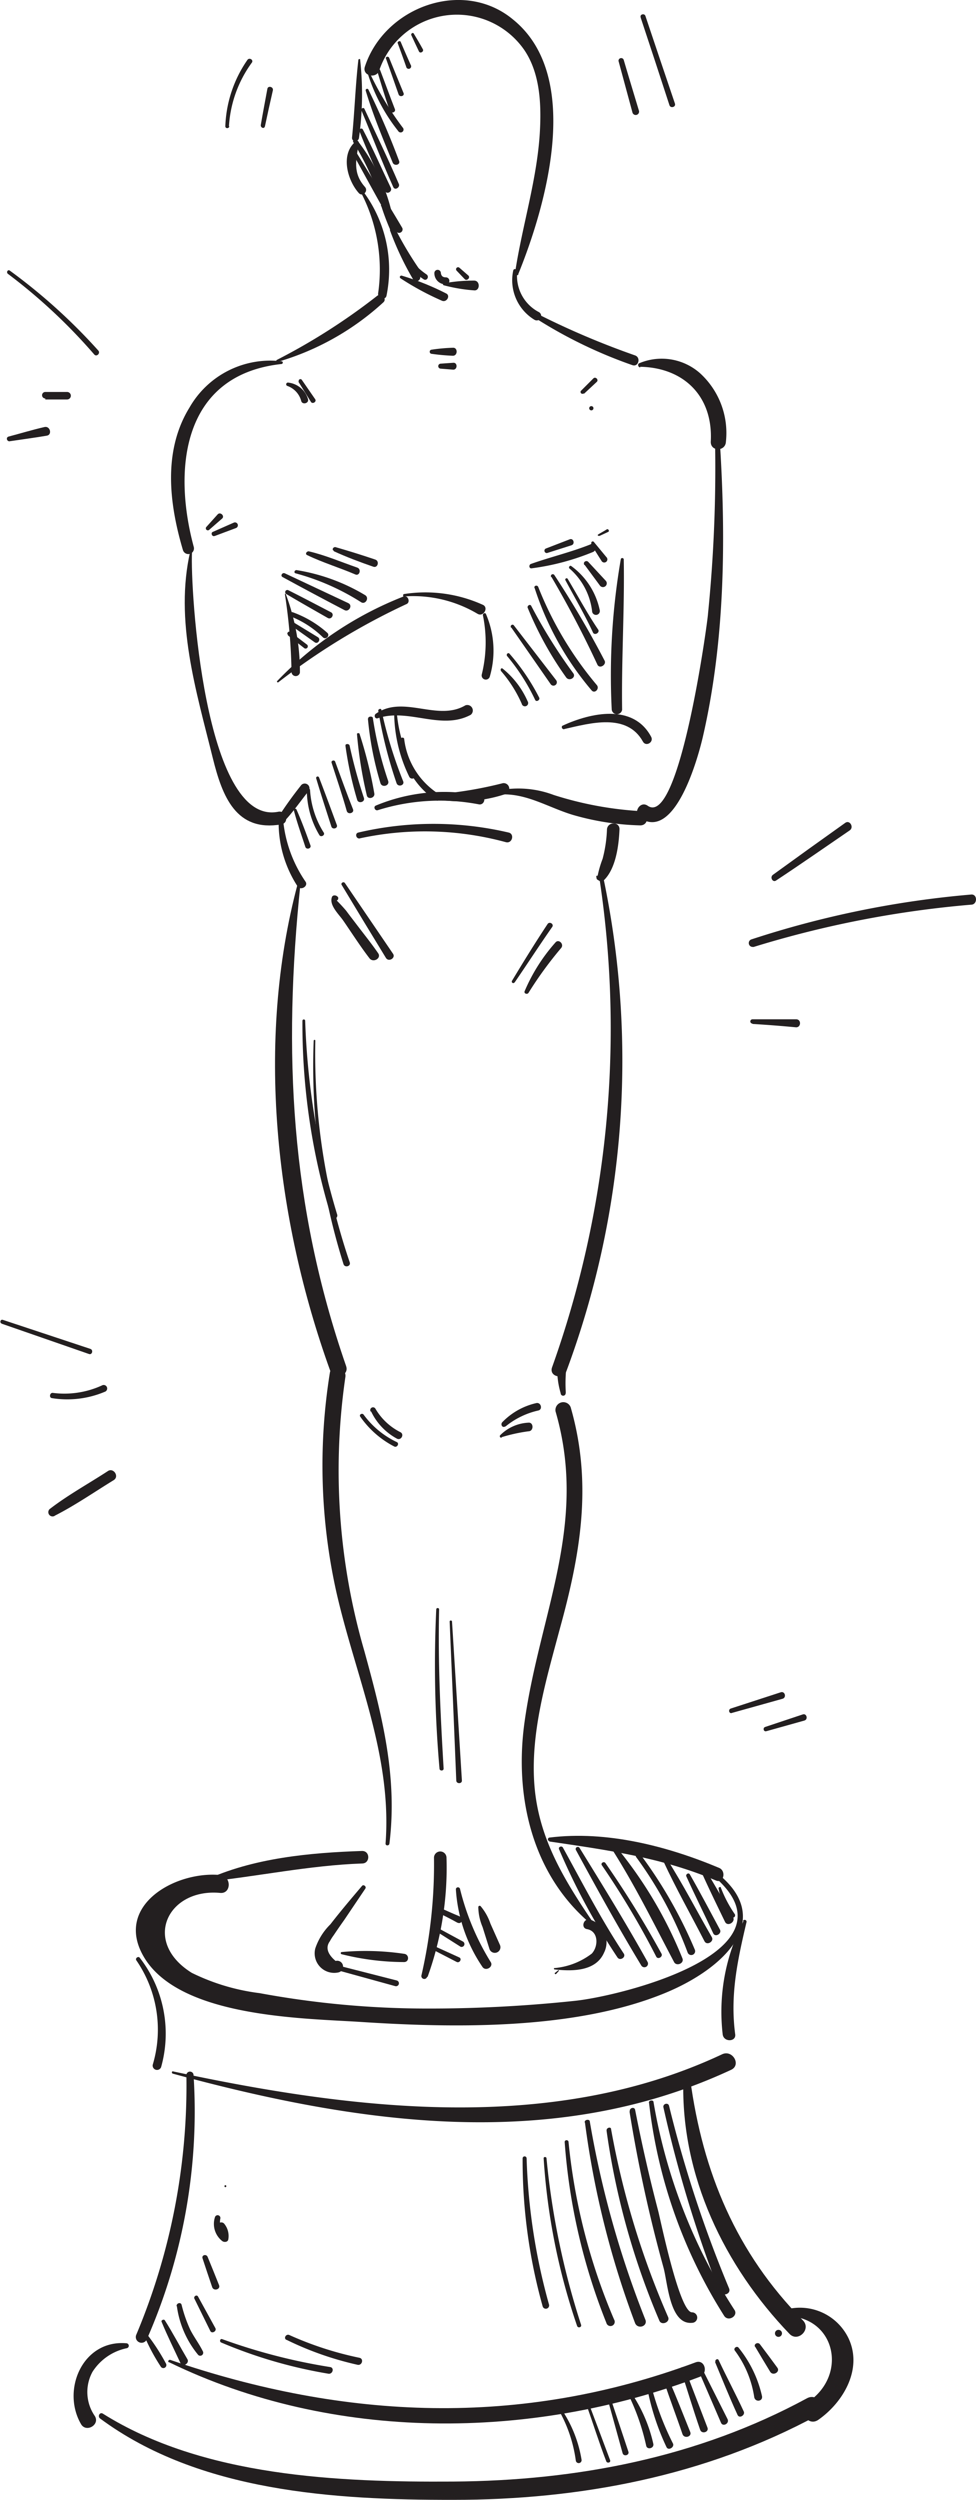 <?xml version="1.0" encoding="UTF-8"?> <svg xmlns="http://www.w3.org/2000/svg" viewBox="0 0 77.97 199.56"> <defs> <style>.cls-1{fill:#231f20;}</style> </defs> <title>Ресурс 13</title> <g id="Слой_2" data-name="Слой 2"> <g id="Layer_2" data-name="Layer 2"> <path class="cls-1" d="M28.63,4.77c-.24,2.07-.3,4.16-.51,6.23,0,.36.52.35.56,0a25.15,25.15,0,0,0,.09-6.25c0-.09-.13,0-.14,0Z"></path> <path class="cls-1" d="M28.47,11.25c-1.32,1-.73,3.14.2,4.17.3.32.78-.16.49-.49-1-1.12-.72-2.2-.49-3.52,0-.1-.1-.23-.2-.16Z"></path> <path class="cls-1" d="M28.92,15.53a13.34,13.34,0,0,1,1.29,7.87c-.08.44.6.62.67.19A10.43,10.43,0,0,0,29.1,15.4c-.09-.11-.22,0-.18.13Z"></path> <path class="cls-1" d="M22.21,28.88a21.26,21.26,0,0,0,8.4-4.73c.36-.3-.16-.82-.51-.51a49.75,49.75,0,0,1-8,5.1.08.08,0,0,0,.06.14Z"></path> <path class="cls-1" d="M22.48,28.84a7.44,7.44,0,0,0-7.34,3.69C13,36,13.52,40.22,14.61,43.9a.45.45,0,0,0,.87-.24c-1.7-6.29-.88-13.74,7-14.6.12,0,.18-.2,0-.22Z"></path> <path class="cls-1" d="M15.2,44c-1.27,5.54.47,11.14,1.8,16.52.76,3.07,1.86,5.91,5.47,5.29.69-.12.4-1.18-.29-1-5.85,1.06-7-17.85-6.84-20.74,0-.08-.12-.1-.14,0Z"></path> <path class="cls-1" d="M22.62,65.66c.73-.75,1.34-1.64,2-2.47a.38.38,0,1,0-.6-.46,31.26,31.26,0,0,0-1.85,2.59.29.29,0,0,0,.45.34Z"></path> <path class="cls-1" d="M22.26,65.46a9.34,9.34,0,0,0,1.5,5.28c.25.4.91,0,.64-.37a10.45,10.45,0,0,1-1.79-5c0-.2-.34-.14-.35,0Z"></path> <path class="cls-1" d="M23.78,70.56C20.42,83.13,22,97.29,26.37,109.4c.29.79,1.56.46,1.28-.35C23.2,96.24,22.6,84,24,70.58c0-.1-.16-.12-.18,0Z"></path> <path class="cls-1" d="M31.11,147.18c.66-5.39-.58-10.2-2-15.37a51.66,51.66,0,0,1-1.52-21.87c.13-.81-1.12-1.16-1.24-.34A46.56,46.56,0,0,0,26.85,127c1.52,6.76,4.49,13.07,3.95,20.17,0,.2.29.19.31,0Z"></path> <path class="cls-1" d="M28.92,150.55c-.85,1-1.7,2-2.53,3.07a4.87,4.87,0,0,0-1.2,1.91,1.56,1.56,0,0,0,1.87,1.92.47.47,0,0,0-.25-.91c-.66-.56-.81-1.09-.46-1.57a4.26,4.26,0,0,1,.32-.5c.28-.42.56-.82.85-1.23l1.67-2.48c.1-.16-.15-.36-.27-.21Z"></path> <path class="cls-1" d="M44.63,157.32s0,0,0,0a0,0,0,1,0,0,0Z"></path> <path class="cls-1" d="M44.6,157.28l-.26.21c-.07,0,0,.16.09.09l.22-.25s0-.08,0-.05Z"></path> <path class="cls-1" d="M44.32,157.22c1.39.15,3.28.17,3.94-1.35a1.88,1.88,0,0,0-1.16-2.64c-.5-.09-.71.68-.21.77.93.16.93,1.36.39,1.95a5.73,5.73,0,0,1-3,1.16c-.07,0,0,.1,0,.11Z"></path> <path class="cls-1" d="M47.42,153.53c-2.31-3.4-4.37-6.72-4.72-10.94s.92-8.43,2-12.48c1.66-6,2.66-11.63.89-17.77a.63.63,0,0,0-1.21.33c2.62,9-1.28,16.15-2.48,24.83-.82,5.92.61,12.19,5.36,16.13.07.05.18,0,.13-.1Z"></path> <path class="cls-1" d="M45.2,111.17a12.12,12.12,0,0,1,.32-3.6.38.38,0,0,0-.73-.2,6.82,6.82,0,0,0,0,3.85.2.2,0,0,0,.4,0Z"></path> <path class="cls-1" d="M47.92,70.34a80.31,80.31,0,0,1-3.82,38.82c-.25.73.88,1,1.14.32a71,71,0,0,0,3-39.23c0-.2-.34-.11-.31.09Z"></path> <path class="cls-1" d="M47.72,69.88l-.07.05a.09.09,0,0,0,0,.11c0,.17.07.18.22.27a.27.27,0,0,0,.33,0c1-.92,1.24-2.83,1.29-4.12,0-.61-.93-.61-1,0a10.6,10.6,0,0,1-.35,2.37,8.48,8.48,0,0,0-.45,1.64l.16-.13,0,0c.06-.07-.05-.18-.12-.12Z"></path> <path class="cls-1" d="M32,59a6.26,6.26,0,0,0,2.8,4.87c.28.19.56-.28.27-.47A6.07,6.07,0,0,1,32.29,59c0-.15-.27-.16-.26,0Z"></path> <path class="cls-1" d="M35.21,63.86a11.46,11.46,0,0,0,5.2-.48.45.45,0,0,0-.24-.86,32,32,0,0,1-5,.86.24.24,0,0,0,0,.48Z"></path> <path class="cls-1" d="M40,63.42c2.1-.1,3.84,1.06,5.79,1.64a21.16,21.16,0,0,0,5.36.83c.73,0,.73-1.11,0-1.14a28.09,28.09,0,0,1-6.92-1.29,8,8,0,0,0-4.28-.38c-.19,0-.15.36.05.34Z"></path> <path class="cls-1" d="M57.12,35a116.22,116.22,0,0,1-.56,14c0,.41-2.26,17.12-4.82,15.32-.61-.43-1.22.59-.59,1,2.8,1.82,4.62-4.86,5-6.5C57.94,51.06,58,42.82,57.49,35c0-.23-.37-.24-.37,0Z"></path> <path class="cls-1" d="M41,21.6a3.69,3.69,0,0,0,1.7,3.93.35.35,0,0,0,.36-.61,3.25,3.25,0,0,1-1.74-3.23c0-.21-.27-.3-.32-.09Z"></path> <path class="cls-1" d="M43,25.54a37.17,37.17,0,0,0,7.52,3.61c.49.17.7-.61.21-.78a64.55,64.55,0,0,1-7.53-3.18.2.2,0,0,0-.2.35Z"></path> <path class="cls-1" d="M51.15,29.28c3.51.07,5.84,2.39,5.63,6,0,.78,1.16.77,1.21,0a6.46,6.46,0,0,0-2.07-5.49A4.62,4.62,0,0,0,51.06,29c-.16.08-.07.33.09.33Z"></path> <path class="cls-1" d="M41.4,21.89C43.62,16.44,46.59,6.11,41,1.57,37-1.77,30.71.56,29.15,5.32c-.24.73.89,1,1.14.32A6.55,6.55,0,0,1,41.89,4c1.23,1.82,1.35,4.2,1.25,6.3-.18,3.89-1.43,7.7-2,11.52a.15.15,0,0,0,.28.08Z"></path> <path class="cls-1" d="M16.74,42.27l1-.87c.24-.2-.13-.57-.35-.34l-.9,1a.16.16,0,0,0,.23.23Z"></path> <path class="cls-1" d="M17.15,42.79l1.71-.64a.23.23,0,1,0-.18-.43L17,42.46c-.19.08-.06.4.13.33Z"></path> <path class="cls-1" d="M22.23,54.47a53.23,53.23,0,0,1,10.25-6.25c.34-.15.1-.75-.25-.6a28.25,28.25,0,0,0-10.08,6.74c-.06,0,0,.16.08.11Z"></path> <path class="cls-1" d="M32.32,47.61A10.09,10.09,0,0,1,38.15,49c.48.28.91-.51.42-.72a11.12,11.12,0,0,0-6.28-.86c-.13,0-.1.24,0,.23Z"></path> <path class="cls-1" d="M38.57,49.08a10.73,10.73,0,0,1-.08,4.75.33.33,0,0,0,.64.18,7.4,7.4,0,0,0-.31-5c-.08-.15-.27,0-.25.11Z"></path> <path class="cls-1" d="M30.17,57.34c2.46-.84,5.07,1,7.44-.28a.44.44,0,0,0-.44-.75c-2.23,1.31-4.94-.87-7.15.67-.17.12-.07.43.15.36Z"></path> <path class="cls-1" d="M45.08,58.2c2.07-.47,5-1.31,6.28,1,.24.44.89.05.66-.38-1.43-2.68-4.83-1.92-7.06-.9-.17.08-.05.33.12.29Z"></path> <path class="cls-1" d="M49.59,44.66a54.5,54.5,0,0,0-.72,12,.42.42,0,0,0,.83,0c-.06-4,.2-8,.13-12,0-.13-.22-.17-.24,0Z"></path> <path class="cls-1" d="M22.76,47.44a45.18,45.18,0,0,1,.53,6.25.34.34,0,0,0,.67,0,17.65,17.65,0,0,0-1.13-6.27c0-.05-.07,0-.07,0Z"></path> <path class="cls-1" d="M24.53,44.31c1.24.6,2.58,1,3.86,1.55.34.14.5-.43.15-.55-1.28-.44-2.57-1-3.88-1.3-.18,0-.3.22-.13.3Z"></path> <path class="cls-1" d="M42.46,45.37a19.38,19.38,0,0,0,4.9-1.3c.39-.15.21-.78-.17-.62-1.57.63-3.17,1-4.78,1.57-.17.06-.16.37.05.35Z"></path> <path class="cls-1" d="M43.7,44.15l1.95-.62c.31-.09.17-.59-.13-.48l-1.92.74a.19.19,0,0,0,.1.36Z"></path> <path class="cls-1" d="M26.66,44c1,.46,2.09.87,3.16,1.24.36.13.52-.45.16-.57-1.06-.36-2.12-.69-3.2-1-.17,0-.29.21-.12.29Z"></path> <path class="cls-1" d="M32,22.22A22.18,22.18,0,0,0,35.29,24c.39.19.73-.41.34-.58A21.07,21.07,0,0,0,32.08,22c-.13,0-.19.13-.09.21Z"></path> <path class="cls-1" d="M35.44,22.77a13,13,0,0,0,2.43.41c.49.06.51-.79,0-.78a13.08,13.08,0,0,0-2.43.22.08.08,0,0,0,0,.15Z"></path> <path class="cls-1" d="M34.44,28.24a16.79,16.79,0,0,0,1.74.16c.4,0,.4-.67,0-.64a14.42,14.42,0,0,0-1.74.16.17.17,0,0,0,0,.32Z"></path> <path class="cls-1" d="M35.21,29.43l1,.08c.35,0,.35-.58,0-.55l-1,.07a.2.2,0,0,0,0,.4Z"></path> <path class="cls-1" d="M27,71.85l0-.07a.14.14,0,0,0,0-.16.33.33,0,0,0-.3-.14.21.21,0,0,0-.17.1c-.28.66.54,1.4.89,1.91.69,1,1.36,2.05,2.09,3,.3.41,1,0,.69-.41-.53-.77-1.12-1.5-1.69-2.25-.28-.37-.57-.74-.85-1.12a12.8,12.8,0,0,0-.89-.95.11.11,0,0,0,.21.06Z"></path> <path class="cls-1" d="M27.3,70.65q1.75,2.91,3.53,5.82c.22.36.8,0,.57-.33L27.56,70.5c-.11-.17-.37,0-.26.15Z"></path> <path class="cls-1" d="M30.17,64.68a16.53,16.53,0,0,1,8.08-.47c.45.09.63-.6.19-.68a14.19,14.19,0,0,0-8.42.78c-.22.1-.06.43.15.37Z"></path> <path class="cls-1" d="M28.77,66.92a24.64,24.64,0,0,1,11.64.31c.51.14.72-.66.22-.77a26.35,26.35,0,0,0-12,0c-.31.07-.18.53.12.47Z"></path> <path class="cls-1" d="M34.16,157.81a25.63,25.63,0,0,0,1.51-9.51.48.48,0,0,0-1,0,39.47,39.47,0,0,1-1,9.38.23.23,0,0,0,.45.13Z"></path> <path class="cls-1" d="M36.42,150.85A12.4,12.4,0,0,0,38.53,157c.26.42.94,0,.66-.39a20.26,20.26,0,0,1-2.44-5.82.17.17,0,0,0-.33,0Z"></path> <path class="cls-1" d="M38.21,152.24a4.24,4.24,0,0,0,.34,1.59l.55,1.75a.45.45,0,1,0,.83-.34l-.75-1.68a4.3,4.3,0,0,0-.79-1.4.11.11,0,0,0-.18.08Z"></path> <path class="cls-1" d="M28.78,113.09a7.49,7.49,0,0,0,2.71,2.38c.23.12.44-.24.21-.35a7,7,0,0,1-2.65-2.19c-.12-.16-.39,0-.27.16Z"></path> <path class="cls-1" d="M29.65,112.68a4.81,4.81,0,0,0,2.05,2.16c.33.19.63-.33.29-.51a4.8,4.8,0,0,1-2-1.88.22.22,0,0,0-.38.23Z"></path> <path class="cls-1" d="M40.07,114.73a13.19,13.19,0,0,1,2.14-.47c.45,0,.43-.74,0-.69a3.42,3.42,0,0,0-2.25,1,.12.12,0,0,0,.11.2Z"></path> <path class="cls-1" d="M40.39,113.87A6.32,6.32,0,0,1,43,112.6c.38-.08.22-.69-.17-.59a5.45,5.45,0,0,0-2.71,1.53c-.15.17,0,.48.25.33Z"></path> <path class="cls-1" d="M14.45,151.31s0,0,0,0,0,0,0,0Z"></path> <path class="cls-1" d="M56.81,149.6c7.58,6.14-7.35,9.78-10.94,10.13a110.57,110.57,0,0,1-11.79.61,73.65,73.65,0,0,1-13.34-1.23,17,17,0,0,1-5.42-1.62c-4-2.49-1.93-6.77,2.27-6.38.91.08.91-1.35,0-1.43-3.56-.33-8.42,2.39-6.16,6.43,2.73,4.89,12.53,5,17.24,5.29,7.61.5,17.3.67,24.51-2.32,4.63-1.92,9-5.93,3.84-9.76-.16-.12-.37.15-.21.28Z"></path> <path class="cls-1" d="M10.89,156.49a9.76,9.76,0,0,1,1.31,8.34.35.35,0,0,0,.67.19,9.88,9.88,0,0,0-1.71-8.74c-.12-.15-.38.05-.27.21Z"></path> <path class="cls-1" d="M59.39,153.37a15.7,15.7,0,0,0-1.66,9c.05.68,1.12.65,1,0-.41-3.13.19-5.87.9-8.9a.15.15,0,0,0-.28-.12Z"></path> <path class="cls-1" d="M13.74,165.52c14.71,4,30.33,6.39,44.67-.29.83-.39.11-1.63-.72-1.24-13.69,6.43-29.6,4.42-43.9,1.36a.09.09,0,0,0,0,.17Z"></path> <path class="cls-1" d="M14.89,165.61a51.3,51.3,0,0,1-4,20.76.46.46,0,1,0,.85.35,45.16,45.16,0,0,0,3.72-21.11.29.29,0,0,0-.57,0Z"></path> <path class="cls-1" d="M54.59,166.07c-.2,7.62,3.27,14.82,8.48,20.24.68.71,1.77-.38,1.07-1.08-5.32-5.39-8-11.81-9-19.24,0-.32-.54-.23-.55.08Z"></path> <path class="cls-1" d="M10.1,187.06c-3.49-.3-5.21,3.72-3.63,6.45.41.72,1.55.05,1.1-.65a3.36,3.36,0,0,1-.18-3.52,4.27,4.27,0,0,1,2.76-1.89.2.2,0,0,0-.05-.39Z"></path> <path class="cls-1" d="M8,193.07c7.91,5.85,18.7,6.5,28.22,6.49,10.12,0,20.1-1.89,29.06-6.73.9-.48.09-1.87-.81-1.38-8.72,4.73-18.39,6.58-28.25,6.65-9.22.06-20-.4-28-5.42-.25-.16-.45.22-.22.39Z"></path> <path class="cls-1" d="M62.41,184.91c4.23-.31,5.48,4.59,2.13,6.85-.87.59-.05,2,.82,1.42,2-1.39,3.58-4.06,2.43-6.51a4.31,4.31,0,0,0-5.49-2.14.21.21,0,0,0,.11.38Z"></path> <path class="cls-1" d="M13.52,188.58c13.06,6.35,28.93,6.26,42.38,1.16.72-.27.41-1.43-.32-1.16-14,5.21-28,4.6-42-.2-.12,0-.2.15-.09.2Z"></path> <path class="cls-1" d="M16.38,150.23c4.21-.43,8.3-1.32,12.55-1.47.65,0,.66-1,0-1-4.2.14-8.72.56-12.58,2.35-.06,0,0,.14,0,.13Z"></path> <path class="cls-1" d="M43.86,147c4.67.69,9,1.28,13.34,3.12.59.25.85-.72.27-1-4.14-1.74-9-3-13.57-2.43-.14,0-.21.25,0,.28Z"></path> <path class="cls-1" d="M44.8,192.69A11.2,11.2,0,0,1,46,196.43a.23.23,0,1,0,.46-.07A10.06,10.06,0,0,0,45,192.55a.13.13,0,0,0-.23.14Z"></path> <path class="cls-1" d="M46.86,192c.53,1.49,1,3,1.57,4.48.07.19.39.11.31-.09q-.83-2.22-1.67-4.44c0-.13-.25-.08-.21.05Z"></path> <path class="cls-1" d="M48.5,191.37c.42,1.49.83,3,1.24,4.47.09.29.56.16.46-.13l-1.47-4.41a.12.12,0,0,0-.23.07Z"></path> <path class="cls-1" d="M50.16,191.08a18,18,0,0,1,1.46,4.15c.07.37.66.22.57-.15a11.89,11.89,0,0,0-1.81-4.14.13.13,0,0,0-.22.14Z"></path> <path class="cls-1" d="M51.73,190.76a19.53,19.53,0,0,0,1.51,4.58c.15.34.69,0,.51-.3a22.73,22.73,0,0,1-1.67-4.38c-.06-.22-.39-.13-.35.1Z"></path> <path class="cls-1" d="M53.05,190.12c.46,1.41,1,2.8,1.47,4.19.14.4.78.21.62-.17-.56-1.4-1.11-2.8-1.71-4.18-.09-.22-.46-.06-.38.16Z"></path> <path class="cls-1" d="M54.38,189.17c.52,1.6,1,3.2,1.55,4.79.12.38.72.2.59-.16-.6-1.57-1.21-3.14-1.81-4.72-.08-.2-.4-.12-.33.09Z"></path> <path class="cls-1" d="M55.78,189.19l1.82,4.22c.15.35.7.05.52-.3L56.05,189c-.09-.18-.35,0-.27.16Z"></path> <path class="cls-1" d="M57.12,188.55c.59,1.41,1.16,2.84,1.8,4.23.15.33.65,0,.49-.29-.64-1.38-1.36-2.73-2-4.09-.09-.17-.33,0-.25.15Z"></path> <path class="cls-1" d="M58.7,187.64a8.26,8.26,0,0,1,1.55,3.7c.06.46.73.37.62-.08A9.41,9.41,0,0,0,59,187.41c-.14-.17-.43.05-.3.23Z"></path> <path class="cls-1" d="M60.33,187.34q.59,1,1.2,2c.23.36.82,0,.57-.33-.46-.63-.92-1.25-1.39-1.87-.17-.22-.54,0-.38.22Z"></path> <path class="cls-1" d="M62.19,186.55a.28.28,0,0,0,0-.56.28.28,0,0,0,0,.56Z"></path> <path class="cls-1" d="M41.75,172.3a43.24,43.24,0,0,0,1.6,11.81.26.26,0,0,0,.51-.14,48.57,48.57,0,0,1-1.79-11.67.16.16,0,0,0-.32,0Z"></path> <path class="cls-1" d="M43.43,172.3a51.27,51.27,0,0,0,2.67,13.37c.07.21.39.12.32-.09a62,62,0,0,1-2.76-13.28c0-.14-.24-.15-.23,0Z"></path> <path class="cls-1" d="M45.11,171a48.12,48.12,0,0,0,3.33,14.43.34.34,0,1,0,.62-.26A48,48,0,0,1,45.42,171c0-.2-.32-.2-.31,0Z"></path> <path class="cls-1" d="M46.73,169.44a71.84,71.84,0,0,0,4,16c.2.52,1,.29.84-.23a78.51,78.51,0,0,1-4.45-15.84c0-.23-.44-.18-.41.06Z"></path> <path class="cls-1" d="M48.46,170.12a59.57,59.57,0,0,0,4.22,15.15c.18.39.86.11.7-.29a66.91,66.91,0,0,1-4.56-15c0-.24-.4-.13-.36.11Z"></path> <path class="cls-1" d="M50.29,168.56A115,115,0,0,0,53,181c.34,1.21.49,4.59,2.28,4.43a.42.42,0,0,0,0-.84c-1,0-2.51-7.38-2.7-8.1-.7-2.67-1.31-5.35-1.84-8.06-.06-.28-.47-.16-.43.12Z"></path> <path class="cls-1" d="M51.85,167.87a40.21,40.21,0,0,0,6,17c.33.51,1.15,0,.82-.48a44,44,0,0,1-6.46-16.58c0-.2-.4-.16-.37.05Z"></path> <path class="cls-1" d="M53,168.23a101.49,101.49,0,0,0,4.45,14.66c.19.49,1,.27.79-.22a98.42,98.42,0,0,1-4.79-14.56c-.07-.3-.52-.17-.45.12Z"></path> <path class="cls-1" d="M26.92,157.27l4.65,1.28a.23.23,0,0,0,.13-.45L27,156.9a.19.19,0,0,0-.1.37Z"></path> <path class="cls-1" d="M27.28,156a20.67,20.67,0,0,0,5,.63c.43,0,.42-.62,0-.66a21.1,21.1,0,0,0-5-.14.09.09,0,0,0,0,.17Z"></path> <path class="cls-1" d="M34.54,155.62l1.94,1c.24.12.45-.25.21-.36l-2-.91a.13.13,0,0,0-.13.23Z"></path> <path class="cls-1" d="M34.57,154l2.23,1.41A.23.23,0,0,0,37,155l-2.33-1.26a.14.14,0,0,0-.13.24Z"></path> <path class="cls-1" d="M35.19,152.78c.43.22.88.44,1.3.68s.57-.34.2-.49-.86-.37-1.29-.56c-.24-.1-.46.24-.21.37Z"></path> <path class="cls-1" d="M34.85,128.48a94.42,94.42,0,0,0,.26,12.7c0,.21.34.21.33,0-.25-4.24-.46-8.45-.36-12.7,0-.15-.23-.15-.23,0Z"></path> <path class="cls-1" d="M35.92,129.43q.27,6.34.53,12.7c0,.29.47.29.45,0q-.39-6.34-.79-12.7a.1.1,0,0,0-.19,0Z"></path> <path class="cls-1" d="M23.48,64.71c.26,1,.6,1.93.91,2.89.08.26.51.14.41-.12-.36-1-.7-1.92-1.11-2.85a.11.11,0,0,0-.21.08Z"></path> <path class="cls-1" d="M24.51,63.07a7.07,7.07,0,0,0,1,3.59c.13.22.49,0,.35-.2a7.15,7.15,0,0,1-1.09-3.39.12.12,0,0,0-.24,0Z"></path> <path class="cls-1" d="M25.26,62.14c.38,1.28.8,2.56,1.21,3.84.09.28.54.15.44-.12-.47-1.27-.93-2.53-1.42-3.79a.12.12,0,0,0-.23.07Z"></path> <path class="cls-1" d="M26.49,60.89c.41,1.28.85,2.56,1.21,3.85.1.33.63.16.5-.14-.5-1.25-.95-2.52-1.42-3.79-.06-.18-.35-.1-.29.08Z"></path> <path class="cls-1" d="M27.6,59.56a28.66,28.66,0,0,0,.93,4.28c.09.35.66.19.54-.15a40.85,40.85,0,0,1-1.14-4.17c-.05-.18-.36-.15-.33,0Z"></path> <path class="cls-1" d="M28.52,58.63a33.32,33.32,0,0,0,.78,4.85c.07.39.69.23.6-.16a34.26,34.26,0,0,0-1.17-4.72c0-.1-.22-.1-.21,0Z"></path> <path class="cls-1" d="M29.39,57.36a25.72,25.72,0,0,0,1,5.15c.12.4.75.22.62-.17a28.83,28.83,0,0,1-1.22-5c0-.2-.39-.16-.37,0Z"></path> <path class="cls-1" d="M30.22,56.75a35.86,35.86,0,0,0,1.46,5.77c.12.34.66.18.53-.15a35.26,35.26,0,0,1-1.74-5.69c0-.16-.28-.09-.25.07Z"></path> <path class="cls-1" d="M31.49,57A11.81,11.81,0,0,0,32.69,62c.18.37.78,0,.56-.33A11,11,0,0,1,31.71,57c0-.13-.22-.14-.22,0Z"></path> <path class="cls-1" d="M40,53.54a10.29,10.29,0,0,1,1.68,2.64.26.26,0,1,0,.47-.2,6.9,6.9,0,0,0-2-2.61c-.11-.08-.2.08-.13.17Z"></path> <path class="cls-1" d="M40.51,52.37a16.28,16.28,0,0,1,2.24,3.5c.1.21.43,0,.32-.19a17.25,17.25,0,0,0-2.37-3.5c-.11-.12-.29.06-.19.19Z"></path> <path class="cls-1" d="M40.85,50.1,44,54.63a.27.27,0,1,0,.43-.33l-3.38-4.38c-.1-.13-.32,0-.23.18Z"></path> <path class="cls-1" d="M42.16,48.53a27.32,27.32,0,0,0,3.07,5.55c.25.34.81,0,.57-.33a42.09,42.09,0,0,1-3.36-5.38c-.09-.19-.36,0-.28.16Z"></path> <path class="cls-1" d="M42.71,46.94a24,24,0,0,0,4.55,8.17c.25.3.66-.13.42-.42A28.28,28.28,0,0,1,43,46.86c-.07-.19-.37-.11-.3.08Z"></path> <path class="cls-1" d="M44.05,46.05q2,3.41,3.67,7c.18.39.77,0,.57-.33q-1.82-3.5-4-6.81a.15.15,0,0,0-.26.16Z"></path> <path class="cls-1" d="M45.16,46.3c.74,1.39,1.55,2.76,2.21,4.19.13.28.59,0,.41-.24-.88-1.3-1.63-2.71-2.44-4.06a.11.11,0,0,0-.18.11Z"></path> <path class="cls-1" d="M45.49,45.38a5.35,5.35,0,0,1,1.81,3.4.31.31,0,1,0,.61-.08,5.82,5.82,0,0,0-2.27-3.51c-.11-.09-.25.1-.15.19Z"></path> <path class="cls-1" d="M46.71,45.1l1.22,1.65a.3.3,0,1,0,.48-.37L47,44.86c-.15-.17-.46,0-.32.24Z"></path> <path class="cls-1" d="M47.2,43.41c.28.46.56.91.85,1.36a.25.25,0,1,0,.39-.3l-1-1.21c-.09-.1-.26,0-.19.15Z"></path> <path class="cls-1" d="M47.92,42.77l.67-.31c.13-.06,0-.28-.12-.2s-.42.25-.63.37,0,.18.08.14Z"></path> <path class="cls-1" d="M41.12,78.42c1-1.46,2-3,3-4.43.15-.23-.23-.46-.38-.22-1,1.51-1.92,3-2.84,4.53a.12.12,0,0,0,.21.12Z"></path> <path class="cls-1" d="M42.22,79.26a30.43,30.43,0,0,1,2.6-3.57c.28-.31-.19-.77-.45-.45a14.15,14.15,0,0,0-2.46,3.89c-.07.19.21.28.31.13Z"></path> <path class="cls-1" d="M32.86,2.81c.2.43.4.87.61,1.3.1.2.42,0,.31-.18-.23-.42-.47-.83-.72-1.24-.07-.14-.26,0-.2.12Z"></path> <path class="cls-1" d="M31.77,3.44c.23.63.46,1.26.68,1.89a.2.2,0,1,0,.36-.15c-.27-.61-.54-1.22-.8-1.84-.06-.13-.29,0-.24.1Z"></path> <path class="cls-1" d="M30.84,4.69c.34.95.67,1.9,1,2.84.09.26.5.14.4-.1-.39-.94-.77-1.88-1.15-2.81-.06-.16-.32-.1-.26.07Z"></path> <path class="cls-1" d="M30.13,5.65c.32,1.07.64,2.13,1,3.18.08.27.51.15.42-.11-.39-1-.78-2.08-1.18-3.12-.05-.13-.25-.08-.21.05Z"></path> <path class="cls-1" d="M29.42,6a14.15,14.15,0,0,0,2.39,4.46.23.23,0,1,0,.36-.28,24.82,24.82,0,0,1-2.58-4.25.09.09,0,0,0-.17.07Z"></path> <path class="cls-1" d="M29.21,7.22c.58,1.94,1.39,3.88,2.16,5.76.13.31.64.18.51-.14a61.37,61.37,0,0,0-2.46-5.71.12.12,0,0,0-.21.09Z"></path> <path class="cls-1" d="M28.87,8.81c.84,2,1.64,4.11,2.55,6.13.14.3.57,0,.44-.26-.85-2-1.83-4-2.75-6-.07-.14-.3,0-.24.1Z"></path> <path class="cls-1" d="M28.71,10.46c.63,1.62,1.36,3.2,2.05,4.79.13.31.61.05.46-.26-.74-1.55-1.43-3.13-2.23-4.65-.08-.16-.35-.05-.28.12Z"></path> <path class="cls-1" d="M28.23,11.36a21.61,21.61,0,0,1,2.41,5.45.3.3,0,0,0,.58-.16,14.92,14.92,0,0,0-2.69-5.46c-.13-.18-.42,0-.3.17Z"></path> <path class="cls-1" d="M28.22,12.33c1.14,2.05,2.25,4.12,3.44,6.15a.28.28,0,0,0,.48-.28c-1.18-2-2.43-4-3.65-6a.16.16,0,0,0-.27.16Z"></path> <path class="cls-1" d="M30.46,16.45A20.14,20.14,0,0,0,33,21.65c.18.25.6,0,.43-.26a28.23,28.23,0,0,1-2.72-5c-.06-.17-.33-.1-.27.07Z"></path> <path class="cls-1" d="M31.14,18.35A24,24,0,0,0,33,22.3c.21.38.79,0,.49-.37a14.47,14.47,0,0,1-2.16-3.65c0-.09-.2,0-.17.07Z"></path> <path class="cls-1" d="M31.75,19.64a5.31,5.31,0,0,0,2.1,2.66c.26.15.46-.22.23-.39a5.73,5.73,0,0,1-2-2.37c-.09-.2-.43-.12-.34.1Z"></path> <path class="cls-1" d="M34.7,21.8a.89.89,0,0,0,.92.9.28.28,0,0,0,0-.56c-.23,0-.36-.09-.4-.34a.26.26,0,0,0-.52,0Z"></path> <path class="cls-1" d="M36.48,21.61l.64.67c.18.19.49-.12.29-.29l-.7-.61a.16.16,0,0,0-.23.23Z"></path> <path class="cls-1" d="M22.93,30.8A1.75,1.75,0,0,1,24.06,32c.08.35.66.2.54-.15A1.85,1.85,0,0,0,23,30.54a.14.14,0,0,0-.07.26Z"></path> <path class="cls-1" d="M23.83,30.46l1,1.61c.13.23.49,0,.35-.2l-1.07-1.55a.14.14,0,0,0-.24.14Z"></path> <path class="cls-1" d="M46.67,31.42l1-.93c.19-.17-.1-.46-.27-.28l-1,1a.15.15,0,0,0,.2.21Z"></path> <path class="cls-1" d="M47.24,32.76a.17.17,0,0,0,0-.34.17.17,0,0,0,0,.34Z"></path> <path class="cls-1" d="M23,50.72l1.28,1a.18.18,0,1,0,.22-.28l-1.32-1c-.13-.09-.31.13-.18.23Z"></path> <path class="cls-1" d="M23.22,49.91l1.93,1.37c.25.17.51-.25.25-.41l-2-1.22c-.17-.1-.31.15-.15.26Z"></path> <path class="cls-1" d="M23.3,49.24a7.8,7.8,0,0,1,2.5,1.64c.23.22.59-.14.35-.36a8.45,8.45,0,0,0-2.75-1.64c-.24-.09-.33.27-.1.36Z"></path> <path class="cls-1" d="M22.87,47.42c1.09.65,2.21,1.28,3.31,1.91.3.17.56-.29.27-.45-1.14-.59-2.27-1.19-3.41-1.76a.17.17,0,0,0-.17.3Z"></path> <path class="cls-1" d="M22.58,46.07Q25,47.39,27.51,48.7c.36.2.69-.37.32-.55l-5.07-2.38c-.21-.1-.39.2-.18.3Z"></path> <path class="cls-1" d="M23.62,45.77a18.88,18.88,0,0,1,5.22,2.3c.35.23.69-.34.33-.56a15.33,15.33,0,0,0-5.48-2c-.17,0-.24.22-.07.26Z"></path> <path class="cls-1" d="M24.16,81.49A52.64,52.64,0,0,0,26.45,97.1a.25.25,0,0,0,.49-.13,60.25,60.25,0,0,1-2.56-15.48.11.11,0,1,0-.22,0Z"></path> <path class="cls-1" d="M25.06,83.07a52.61,52.61,0,0,0,2.38,17.84c.1.32.61.18.5-.14a51.66,51.66,0,0,1-2.75-17.7c0-.08-.12-.08-.13,0Z"></path> <path class="cls-1" d="M44.66,147.62a52.83,52.83,0,0,0,4.66,8.63c.2.32.71,0,.51-.3-1.81-2.73-3.28-5.6-4.86-8.46-.09-.17-.39-.06-.31.13Z"></path> <path class="cls-1" d="M46,147.67c1.69,3.11,3.41,6.23,5.24,9.25a.29.29,0,0,0,.5-.29c-1.72-3.09-3.59-6.12-5.45-9.13a.17.17,0,0,0-.29.17Z"></path> <path class="cls-1" d="M48.08,148.9a66.06,66.06,0,0,1,4.34,7.29c.14.28.57,0,.42-.24a81,81,0,0,0-4.47-7.22c-.12-.18-.41,0-.29.17Z"></path> <path class="cls-1" d="M48.85,147.56c1.88,2.94,3.38,6,5,9.07.19.36.82.11.67-.29a33.83,33.83,0,0,0-5.37-9c-.13-.17-.42.05-.3.24Z"></path> <path class="cls-1" d="M50.8,148.22a31.37,31.37,0,0,1,4.13,7.64.31.31,0,1,0,.57-.24A36.23,36.23,0,0,0,51.13,148c-.15-.19-.48,0-.33.19Z"></path> <path class="cls-1" d="M53,148.59c1,2.16,2.19,4.26,3.28,6.38.2.38.8,0,.58-.34-1.19-2.06-2.29-4.2-3.57-6.21-.11-.19-.37,0-.29.17Z"></path> <path class="cls-1" d="M54.83,149.79c.69,1.53,1.43,3,2.15,4.55.17.35.72,0,.53-.31-.79-1.47-1.57-2.95-2.4-4.4-.1-.18-.36,0-.28.16Z"></path> <path class="cls-1" d="M56.07,149.52c.59,1.31,1.22,2.6,1.85,3.9.21.42.87,0,.64-.38-.71-1.24-1.41-2.49-2.16-3.71a.19.19,0,0,0-.33.19Z"></path> <path class="cls-1" d="M57.4,150.72a5.16,5.16,0,0,0,1,2.29.18.18,0,1,0,.29-.22,10,10,0,0,1-1.11-2.12c0-.08-.18,0-.17.05Z"></path> <path class="cls-1" d="M11.48,186.36a15.7,15.7,0,0,0,1.36,2.56.24.24,0,0,0,.42-.24,16.38,16.38,0,0,0-1.59-2.43c-.07-.09-.23,0-.19.11Z"></path> <path class="cls-1" d="M12.91,185.35c.46,1.12,1,2.2,1.51,3.3.17.37.75,0,.55-.32-.59-1-1.16-2.09-1.8-3.1-.08-.13-.33,0-.26.12Z"></path> <path class="cls-1" d="M14.13,184.1A7.72,7.72,0,0,0,15.84,188a.24.24,0,0,0,.37-.29c-.29-.59-.69-1.11-1-1.71a10.91,10.91,0,0,1-.7-2c-.06-.26-.44-.14-.4.11Z"></path> <path class="cls-1" d="M15.53,183.5l1.27,2.58c.13.26.55,0,.4-.24l-1.38-2.51c-.11-.19-.38,0-.29.17Z"></path> <path class="cls-1" d="M16.18,180.28c.25.77.51,1.53.77,2.3.12.35.69.18.55-.16-.3-.75-.6-1.5-.91-2.25-.1-.26-.5-.16-.41.11Z"></path> <path class="cls-1" d="M17.17,177a1.74,1.74,0,0,0,.57,1.89c.15.13.47.11.5-.13a1.54,1.54,0,0,0-.31-1.22c-.22-.31-.75,0-.52.31a1.29,1.29,0,0,1,.24.83l.45-.27a1.28,1.28,0,0,1-.5-1.29.22.22,0,0,0-.43-.12Z"></path> <path class="cls-1" d="M18,174.6a.08.08,0,0,0,0-.16c-.09,0-.09.16,0,.16Z"></path> <path class="cls-1" d="M17.67,187a37.8,37.8,0,0,0,8.56,2.49c.35.06.5-.47.15-.53a46.57,46.57,0,0,1-8.63-2.23c-.17-.06-.24.2-.08.27Z"></path> <path class="cls-1" d="M22.88,186.78a25.45,25.45,0,0,0,5.69,2c.36.07.51-.48.15-.56a26.85,26.85,0,0,1-5.61-1.82c-.26-.11-.48.26-.23.39Z"></path> <path class="cls-1" d="M62,70.29c2-1.32,3.92-2.66,5.88-4,.37-.25,0-.87-.36-.6q-2.9,2.06-5.78,4.15c-.26.2,0,.64.26.45Z"></path> <path class="cls-1" d="M60.19,75.6a82.43,82.43,0,0,1,17.39-3.38c.52,0,.52-.86,0-.81A77.4,77.4,0,0,0,60,75a.31.31,0,0,0,.17.59Z"></path> <path class="cls-1" d="M60.11,81.74c1.17.07,2.33.16,3.49.27.41,0,.42-.65,0-.64-1.16,0-2.32,0-3.49,0a.17.17,0,0,0,0,.34Z"></path> <path class="cls-1" d="M58.44,136.75l4.08-1.14c.33-.1.19-.62-.14-.52l-4,1.3c-.23.08-.14.43.09.36Z"></path> <path class="cls-1" d="M61.26,138.19l3-.84c.32-.09.18-.6-.13-.49l-3,1c-.22.07-.13.41.09.34Z"></path> <path class="cls-1" d="M4.14,111.61a7.72,7.72,0,0,0,4.22-.5.28.28,0,1,0-.22-.51,7.21,7.21,0,0,1-3.94.59c-.23,0-.29.38-.06.42Z"></path> <path class="cls-1" d="M.11,105.66l7,2.43c.25.09.37-.32.11-.41l-7-2.32c-.19-.06-.27.24-.08.3Z"></path> <path class="cls-1" d="M4.37,121c1.62-.82,3.16-1.89,4.71-2.84.47-.29,0-1-.44-.74-1.53,1-3.16,1.89-4.61,3a.34.34,0,0,0,.34.59Z"></path> <path class="cls-1" d="M.74,35.23c1-.15,2-.28,3-.45.45-.07.27-.8-.19-.69-1,.23-1.91.51-2.86.76-.25.07-.14.41.1.38Z"></path> <path class="cls-1" d="M3.62,31.89l1.74,0a.3.3,0,0,0,0-.6l-1.74,0a.26.26,0,0,0,0,.52Z"></path> <path class="cls-1" d="M.63,21.86a44.31,44.31,0,0,1,6.9,6.44c.19.22.52-.11.32-.32A45.57,45.57,0,0,0,.78,21.6c-.16-.11-.3.14-.15.26Z"></path> <path class="cls-1" d="M21.16,10.11c.21-1,.42-1.93.64-2.9.06-.28-.39-.4-.44-.12C21.18,8.07,21,9,20.83,10c0,.21.28.31.33.09Z"></path> <path class="cls-1" d="M18.29,10.08A9.58,9.58,0,0,1,20.12,5c.16-.22-.21-.44-.36-.21A9.89,9.89,0,0,0,18,10.08c0,.2.3.2.32,0Z"></path> <path class="cls-1" d="M49.42,4.9,50.53,9a.27.27,0,0,0,.52-.14c-.41-1.36-.82-2.71-1.22-4.07a.21.21,0,0,0-.41.12Z"></path> <path class="cls-1" d="M51.18,1.4q1.16,3.49,2.3,7c.09.27.53.15.44-.13-.79-2.32-1.57-4.65-2.36-7-.08-.23-.46-.13-.38.11Z"></path> </g> </g> </svg> 